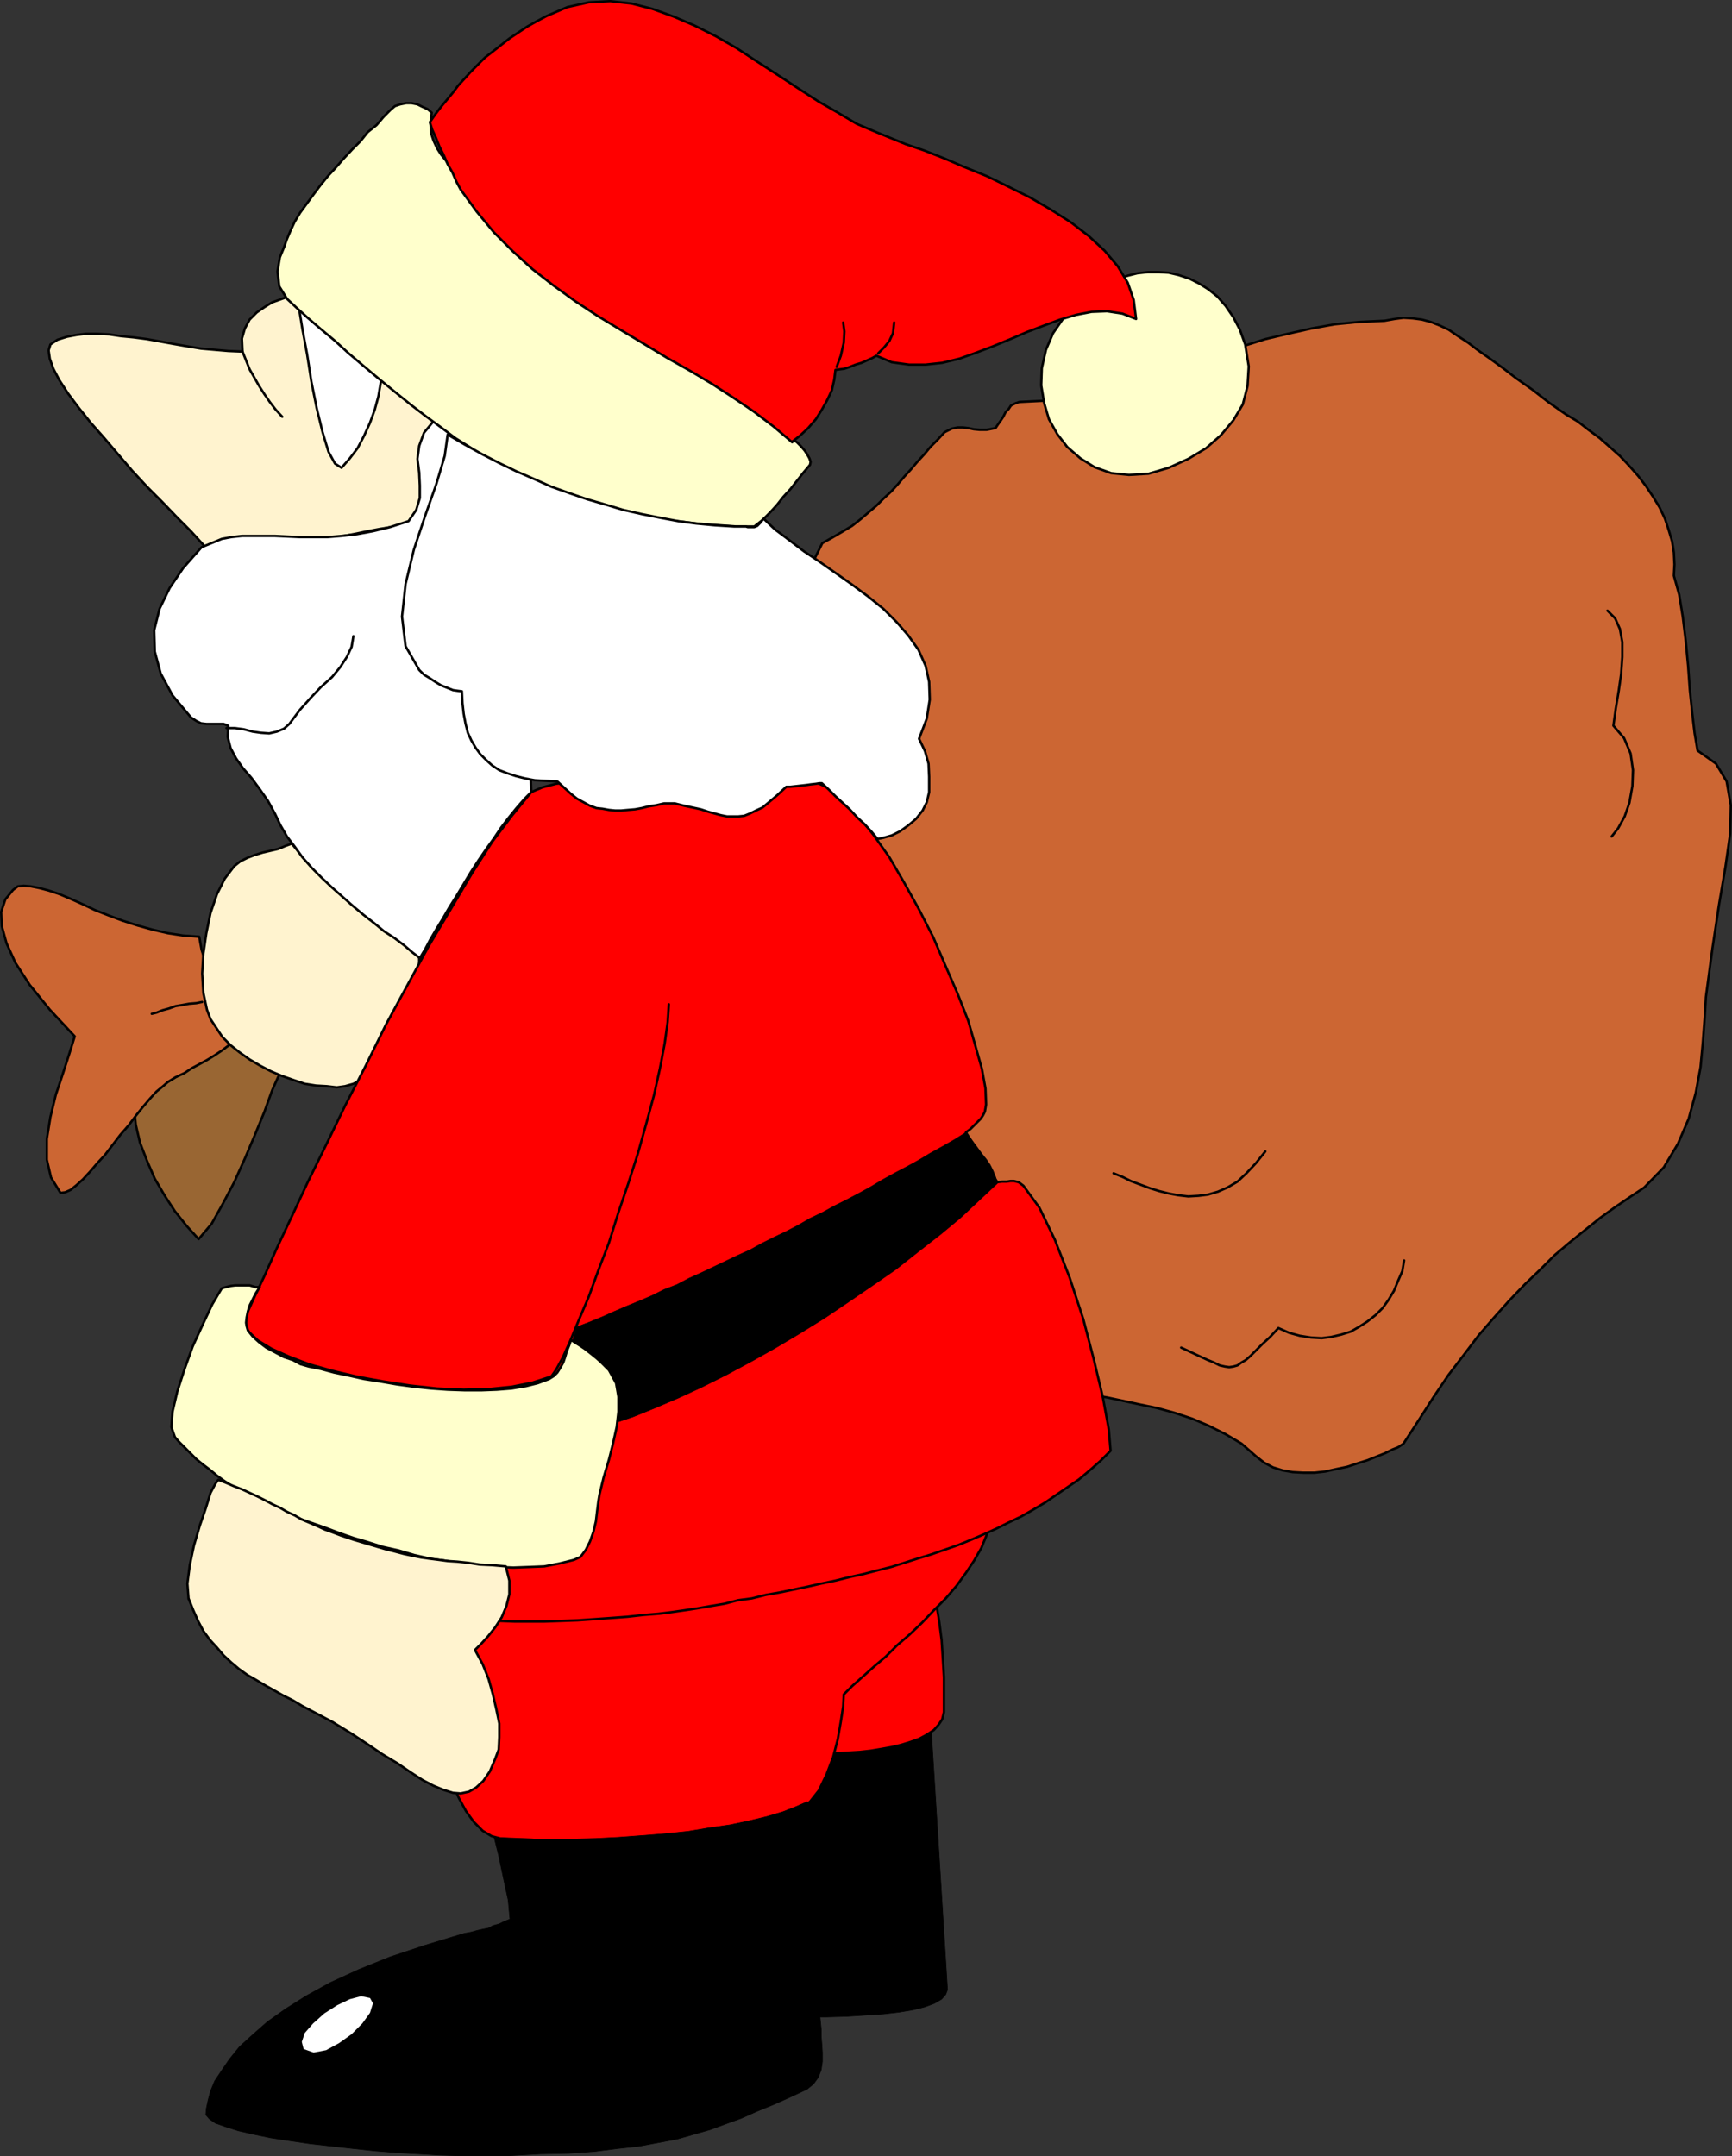 <?xml version="1.0" encoding="UTF-8" standalone="no"?>
<svg
   version="1.0"
   width="124.901mm"
   height="155.476mm"
   id="svg48"
   sodipodi:docname="Santa &amp; Sack 05.wmf"
   xmlns:inkscape="http://www.inkscape.org/namespaces/inkscape"
   xmlns:sodipodi="http://sodipodi.sourceforge.net/DTD/sodipodi-0.dtd"
   xmlns="http://www.w3.org/2000/svg"
   xmlns:svg="http://www.w3.org/2000/svg">
  <rect width="100%" height="100%" fill="#333333" stroke="none"/>
  <sodipodi:namedview
     id="namedview48"
     pagecolor="#ffffff"
     bordercolor="#000000"
     borderopacity="0.25"
     inkscape:showpageshadow="2"
     inkscape:pageopacity="0.0"
     inkscape:pagecheckerboard="0"
     inkscape:deskcolor="#d1d1d1"
     inkscape:document-units="mm" />
  <defs
     id="defs1">
    <pattern
       id="WMFhbasepattern"
       patternUnits="userSpaceOnUse"
       width="6"
       height="6"
       x="0"
       y="0" />
  </defs>
  <path
     style="fill:#cc6633;fill-opacity:1;fill-rule:evenodd;stroke:none"
     d="m 224.155,148.018 2.909,-1.616 2.747,-1.616 2.424,-1.454 2.263,-1.778 2.263,-1.939 2.101,-1.778 1.939,-1.939 2.101,-1.939 1.778,-1.939 1.778,-2.101 1.778,-1.939 1.778,-2.101 1.939,-2.101 1.616,-1.939 1.939,-1.939 1.939,-2.101 1.939,-0.97 1.616,-0.323 h 1.454 l 1.454,0.162 1.454,0.323 1.616,0.162 h 1.939 l 2.424,-0.485 0.646,-0.97 0.808,-1.131 0.646,-0.97 0.646,-1.293 0.808,-0.808 0.646,-0.97 1.293,-0.646 0.97,-0.323 6.464,-0.323 6.141,-0.646 6.303,-1.131 5.98,-1.454 5.818,-1.616 6.141,-1.939 5.98,-1.939 5.98,-2.101 5.98,-1.939 6.141,-2.101 6.141,-1.939 6.141,-1.454 6.464,-1.454 6.303,-1.131 6.626,-0.646 6.949,-0.323 2.747,-0.485 2.424,-0.323 2.586,0.162 2.424,0.323 2.424,0.646 2.424,0.97 2.424,1.131 2.586,1.778 2.747,1.778 2.747,2.101 3.232,2.262 3.555,2.585 3.555,2.747 4.364,3.07 4.364,3.393 4.848,3.393 3.232,1.939 2.909,2.262 3.071,2.262 2.747,2.424 2.747,2.424 2.586,2.747 2.424,2.747 2.101,2.747 1.939,2.909 1.778,2.909 1.454,3.07 0.97,2.909 0.97,3.232 0.485,3.07 0.162,3.232 -0.162,3.07 1.454,5.171 0.97,5.979 0.808,6.625 0.646,6.787 0.485,6.787 0.646,6.14 0.646,5.494 0.808,4.686 5.01,3.555 2.909,4.848 1.131,6.464 -0.162,7.756 -1.293,9.049 -1.778,10.503 -1.778,11.796 -1.778,13.25 -0.323,5.656 -0.485,6.464 -0.646,6.948 -1.293,6.948 -1.939,7.11 -2.909,6.787 -3.879,6.464 -5.333,5.494 -3.879,2.585 -4.04,2.747 -4.04,2.909 -4.04,3.232 -4.202,3.393 -4.202,3.555 -3.879,3.878 -4.202,4.04 -4.202,4.363 -4.202,4.686 -4.202,4.848 -4.04,5.333 -4.202,5.494 -4.04,5.979 -4.04,6.302 -4.202,6.464 -1.454,0.97 -1.616,0.646 -1.939,0.97 -2.424,0.97 -2.424,0.97 -2.586,0.808 -2.909,0.97 -3.071,0.646 -2.909,0.646 -2.909,0.323 h -3.071 l -2.909,-0.162 -2.747,-0.485 -2.586,-0.808 -2.424,-1.293 -2.263,-1.778 -3.879,-3.393 -4.364,-2.585 -4.525,-2.262 -4.525,-1.939 -4.848,-1.616 -4.687,-1.293 -4.687,-0.97 -4.525,-0.97 -4.525,-0.97 -4.202,-0.646 -3.717,-0.808 -3.555,-0.97 -3.071,-1.293 -2.586,-1.293 -1.939,-1.778 -1.131,-1.939 -4.687,-10.988 -4.848,-10.342 -5.333,-10.342 -5.333,-10.342 -5.495,-10.18 -5.333,-10.18 -5.495,-10.18 -5.01,-10.18 -4.848,-10.18 -4.525,-10.503 -4.04,-10.665 -3.555,-10.827 -2.747,-10.988 -2.263,-11.473 -1.293,-11.796 -0.485,-12.119 -5.333,-5.333 0.323,-7.433 0.646,-6.625 1.131,-5.979 1.616,-5.656 1.939,-5.333 2.101,-5.333 2.586,-5.332 2.909,-5.817 z"
     id="path1" />
  <path
     style="fill:none;stroke:#000000;stroke-width:0.646px;stroke-linecap:round;stroke-linejoin:round;stroke-miterlimit:4;stroke-dasharray:none;stroke-opacity:1"
     d="m 224.155,148.018 2.909,-1.616 2.747,-1.616 2.424,-1.454 2.263,-1.778 2.263,-1.939 2.101,-1.778 1.939,-1.939 2.101,-1.939 1.778,-1.939 1.778,-2.101 1.778,-1.939 1.778,-2.101 1.939,-2.101 1.616,-1.939 1.939,-1.939 1.939,-2.101 1.939,-0.97 1.616,-0.323 h 1.454 l 1.454,0.162 1.454,0.323 1.616,0.162 h 1.939 l 2.424,-0.485 0.646,-0.97 0.808,-1.131 0.646,-0.97 0.646,-1.293 0.808,-0.808 0.646,-0.97 1.293,-0.646 0.97,-0.323 6.464,-0.323 6.141,-0.646 6.303,-1.131 5.98,-1.454 5.818,-1.616 6.141,-1.939 5.98,-1.939 5.98,-2.101 5.98,-1.939 6.141,-2.101 6.141,-1.939 6.141,-1.454 6.464,-1.454 6.303,-1.131 6.626,-0.646 6.949,-0.323 2.747,-0.485 2.424,-0.323 2.586,0.162 2.424,0.323 2.424,0.646 2.424,0.97 2.424,1.131 2.586,1.778 2.747,1.778 2.747,2.101 3.232,2.262 3.555,2.585 3.555,2.747 4.364,3.07 4.364,3.393 4.848,3.393 3.232,1.939 2.909,2.262 3.071,2.262 2.747,2.424 2.747,2.424 2.586,2.747 2.424,2.747 2.101,2.747 1.939,2.909 1.778,2.909 1.454,3.07 0.97,2.909 0.97,3.232 0.485,3.07 0.162,3.232 -0.162,3.07 1.454,5.171 0.97,5.979 0.808,6.625 0.646,6.787 0.485,6.787 0.646,6.14 0.646,5.494 0.808,4.686 5.01,3.555 2.909,4.848 1.131,6.464 -0.162,7.756 -1.293,9.049 -1.778,10.503 -1.778,11.796 -1.778,13.25 -0.323,5.656 -0.485,6.464 -0.646,6.948 -1.293,6.948 -1.939,7.11 -2.909,6.787 -3.879,6.464 -5.333,5.494 -3.879,2.585 -4.04,2.747 -4.04,2.909 -4.04,3.232 -4.202,3.393 -4.202,3.555 -3.879,3.878 -4.202,4.04 -4.202,4.363 -4.202,4.686 -4.202,4.848 -4.04,5.333 -4.202,5.494 -4.04,5.979 -4.04,6.302 -4.202,6.464 -1.454,0.97 -1.616,0.646 -1.939,0.97 -2.424,0.97 -2.424,0.97 -2.586,0.808 -2.909,0.97 -3.071,0.646 -2.909,0.646 -2.909,0.323 h -3.071 l -2.909,-0.162 -2.747,-0.485 -2.586,-0.808 -2.424,-1.293 -2.263,-1.778 -3.879,-3.393 -4.364,-2.585 -4.525,-2.262 -4.525,-1.939 -4.848,-1.616 -4.687,-1.293 -4.687,-0.97 -4.525,-0.97 -4.525,-0.97 -4.202,-0.646 -3.717,-0.808 -3.555,-0.97 -3.071,-1.293 -2.586,-1.293 -1.939,-1.778 -1.131,-1.939 -4.687,-10.988 -4.848,-10.342 -5.333,-10.342 -5.333,-10.342 -5.495,-10.18 -5.333,-10.18 -5.495,-10.18 -5.01,-10.18 -4.848,-10.18 -4.525,-10.503 -4.04,-10.665 -3.555,-10.827 -2.747,-10.988 -2.263,-11.473 -1.293,-11.796 -0.485,-12.119 -5.333,-5.333 0.323,-7.433 0.646,-6.625 1.131,-5.979 1.616,-5.656 1.939,-5.333 2.101,-5.333 2.586,-5.332 2.909,-5.817 v 0"
     id="path2" />
  <path
     style="fill:#996633;fill-opacity:1;fill-rule:evenodd;stroke:none"
     d="m 36.524,301.691 0.485,4.848 1.131,4.848 1.939,5.009 2.101,4.848 2.747,4.686 2.747,4.201 3.232,4.04 3.232,3.555 3.555,-4.201 3.071,-5.494 3.071,-5.817 2.909,-6.464 2.747,-6.464 2.586,-6.302 2.101,-5.817 2.101,-4.686 -1.939,-0.97 -1.939,-1.131 -1.778,-1.131 -1.778,-1.131 -1.778,-1.131 -1.616,-1.131 -1.616,-0.97 -1.616,-1.131 -1.778,1.293 -1.939,1.454 -1.616,1.131 -1.778,1.293 -1.778,1.131 -1.778,1.131 -1.616,0.808 -1.616,1.293 -1.616,0.97 -1.616,0.97 -1.616,1.131 -1.455,0.808 -1.455,1.293 -1.455,0.808 -1.131,1.293 -1.293,1.131 v 0 z"
     id="path3" />
  <path
     style="fill:none;stroke:#000000;stroke-width:0.646px;stroke-linecap:round;stroke-linejoin:round;stroke-miterlimit:4;stroke-dasharray:none;stroke-opacity:1"
     d="m 36.524,301.691 0.485,4.848 1.131,4.848 1.939,5.009 2.101,4.848 2.747,4.686 2.747,4.201 3.232,4.04 3.232,3.555 3.555,-4.201 3.071,-5.494 3.071,-5.817 2.909,-6.464 2.747,-6.464 2.586,-6.302 2.101,-5.817 2.101,-4.686 -1.939,-0.97 -1.939,-1.131 -1.778,-1.131 -1.778,-1.131 -1.778,-1.131 -1.616,-1.131 -1.616,-0.97 -1.616,-1.131 -1.778,1.293 -1.939,1.454 -1.616,1.131 -1.778,1.293 -1.778,1.131 -1.778,1.131 -1.616,0.808 -1.616,1.293 -1.616,0.97 -1.616,0.97 -1.616,1.131 -1.455,0.808 -1.455,1.293 -1.455,0.808 -1.131,1.293 -1.293,1.131 v 0"
     id="path4" />
  <path
     style="fill:#cc6633;fill-opacity:1;fill-rule:evenodd;stroke:none"
     d="m 54.301,255.314 -4.364,-0.323 -4.202,-0.646 -4.202,-0.97 -4.04,-1.131 -4.04,-1.293 -3.879,-1.454 -3.717,-1.454 -3.394,-1.616 -3.232,-1.454 -3.071,-1.293 -2.909,-0.97 -2.424,-0.646 -2.424,-0.485 -1.939,-0.162 -1.616,0.162 -1.293,0.97 -2.101,2.585 -1.131,3.393 0.162,3.878 1.293,4.686 2.424,5.333 3.879,5.979 5.495,6.787 6.788,7.272 -1.455,4.686 -1.778,5.494 -1.939,5.817 -1.455,5.979 -0.97,5.979 v 5.656 l 1.131,4.848 2.586,4.201 1.293,-0.162 1.455,-0.646 1.616,-1.293 1.778,-1.616 1.939,-2.101 1.939,-2.262 2.101,-2.262 2.101,-2.747 2.101,-2.747 2.263,-2.585 1.939,-2.585 1.939,-2.424 1.939,-2.262 1.778,-1.939 1.778,-1.454 1.293,-1.131 2.101,-1.293 2.424,-1.131 1.939,-1.293 2.101,-1.131 2.101,-1.131 2.101,-1.293 1.939,-1.293 1.939,-1.454 -0.323,-4.04 -0.808,-3.878 -1.293,-3.555 -1.293,-3.717 -1.293,-3.717 -1.293,-3.555 -1.131,-3.555 z"
     id="path5" />
  <path
     style="fill:none;stroke:#000000;stroke-width:0.646px;stroke-linecap:round;stroke-linejoin:round;stroke-miterlimit:4;stroke-dasharray:none;stroke-opacity:1"
     d="m 54.301,255.314 -4.364,-0.323 -4.202,-0.646 -4.202,-0.97 -4.04,-1.131 -4.04,-1.293 -3.879,-1.454 -3.717,-1.454 -3.394,-1.616 -3.232,-1.454 -3.071,-1.293 -2.909,-0.97 -2.424,-0.646 -2.424,-0.485 -1.939,-0.162 -1.616,0.162 -1.293,0.97 -2.101,2.585 -1.131,3.393 0.162,3.878 1.293,4.686 2.424,5.333 3.879,5.979 5.495,6.787 6.788,7.272 -1.455,4.686 -1.778,5.494 -1.939,5.817 -1.455,5.979 -0.97,5.979 v 5.656 l 1.131,4.848 2.586,4.201 1.293,-0.162 1.455,-0.646 1.616,-1.293 1.778,-1.616 1.939,-2.101 1.939,-2.262 2.101,-2.262 2.101,-2.747 2.101,-2.747 2.263,-2.585 1.939,-2.585 1.939,-2.424 1.939,-2.262 1.778,-1.939 1.778,-1.454 1.293,-1.131 2.101,-1.293 2.424,-1.131 1.939,-1.293 2.101,-1.131 2.101,-1.131 2.101,-1.293 1.939,-1.293 1.939,-1.454 -0.323,-4.04 -0.808,-3.878 -1.293,-3.555 -1.293,-3.717 -1.293,-3.717 -1.293,-3.555 -1.131,-3.555 -0.646,-3.555 v 0"
     id="path6" />
  <path
     style="fill:#fff3cf;fill-opacity:1;fill-rule:evenodd;stroke:none"
     d="m 79.513,229.944 -1.778,0.646 -1.939,0.808 -2.101,0.485 -2.101,0.485 -2.101,0.646 -2.101,0.808 -1.939,0.97 -1.616,1.293 -2.586,3.393 -2.101,4.201 -1.778,5.171 -1.131,5.494 -0.808,5.494 -0.323,5.494 0.323,5.332 0.97,4.525 0.97,2.585 1.616,2.424 1.616,2.424 2.263,2.262 2.424,1.939 2.747,1.939 2.747,1.616 3.071,1.616 3.071,1.293 3.232,1.131 2.909,0.97 3.071,0.485 2.909,0.162 2.747,0.323 2.263,-0.323 2.263,-0.646 1.616,-0.808 1.455,-0.97 1.454,-1.616 1.293,-1.454 1.454,-1.939 1.131,-2.101 1.293,-1.778 0.97,-2.101 1.293,-2.747 1.293,-2.747 1.293,-2.585 0.97,-2.909 0.97,-3.07 0.97,-3.232 0.485,-3.07 v -3.555 l -2.424,-0.97 -2.263,-1.293 -2.424,-1.454 -2.424,-1.454 -2.424,-1.778 -2.101,-1.616 -2.424,-1.939 -2.263,-2.101 -2.263,-1.939 -2.263,-2.101 -1.939,-2.101 -2.101,-2.101 -2.101,-2.101 -1.939,-1.939 -1.778,-1.939 z"
     id="path7" />
  <path
     style="fill:none;stroke:#000000;stroke-width:0.646px;stroke-linecap:round;stroke-linejoin:round;stroke-miterlimit:4;stroke-dasharray:none;stroke-opacity:1"
     d="m 79.513,229.944 -1.778,0.646 -1.939,0.808 -2.101,0.485 -2.101,0.485 -2.101,0.646 -2.101,0.808 -1.939,0.97 -1.616,1.293 -2.586,3.393 -2.101,4.201 -1.778,5.171 -1.131,5.494 -0.808,5.494 -0.323,5.494 0.323,5.332 0.97,4.525 0.97,2.585 1.616,2.424 1.616,2.424 2.263,2.262 2.424,1.939 2.747,1.939 2.747,1.616 3.071,1.616 3.071,1.293 3.232,1.131 2.909,0.97 3.071,0.485 2.909,0.162 2.747,0.323 2.263,-0.323 2.263,-0.646 1.616,-0.808 1.455,-0.97 1.454,-1.616 1.293,-1.454 1.454,-1.939 1.131,-2.101 1.293,-1.778 0.97,-2.101 1.293,-2.747 1.293,-2.747 1.293,-2.585 0.97,-2.909 0.97,-3.07 0.97,-3.232 0.485,-3.07 v -3.555 l -2.424,-0.97 -2.263,-1.293 -2.424,-1.454 -2.424,-1.454 -2.424,-1.778 -2.101,-1.616 -2.424,-1.939 -2.263,-2.101 -2.263,-1.939 -2.263,-2.101 -1.939,-2.101 -2.101,-2.101 -2.101,-2.101 -1.939,-1.939 -1.778,-1.939 -1.616,-1.939 v 0"
     id="path8" />
  <path
     style="fill:#000000;fill-opacity:1;fill-rule:evenodd;stroke:none"
     d="m 253.891,472.492 4.364,69.807 -0.485,1.293 -1.131,1.293 -1.939,1.131 -2.586,0.97 -3.232,0.808 -3.879,0.646 -4.202,0.485 -4.848,0.323 -5.172,0.323 -5.495,0.162 h -5.656 l -5.98,-0.162 -6.141,-0.162 -6.303,-0.323 -6.141,-0.323 -6.303,-0.485 1.131,-9.534 2.747,-9.372 3.879,-9.372 4.364,-9.211 4.525,-9.372 3.717,-9.049 2.747,-8.888 1.131,-8.726 h 2.424 l 2.586,-0.162 2.424,-0.323 2.586,-0.323 2.424,-0.323 2.586,-0.323 2.586,-0.485 2.586,-0.323 2.424,-0.323 2.586,-0.323 2.586,-0.162 2.586,-0.162 h 2.586 l 2.747,0.162 2.586,0.323 z"
     id="path9" />
  <path
     style="fill:none;stroke:#000000;stroke-width:0.162px;stroke-linecap:round;stroke-linejoin:round;stroke-miterlimit:4;stroke-dasharray:none;stroke-opacity:1"
     d="m 253.891,472.492 4.364,69.807 -0.485,1.293 -1.131,1.293 -1.939,1.131 -2.586,0.97 -3.232,0.808 -3.879,0.646 -4.202,0.485 -4.848,0.323 -5.172,0.323 -5.495,0.162 h -5.656 l -5.98,-0.162 -6.141,-0.162 -6.303,-0.323 -6.141,-0.323 -6.303,-0.485 1.131,-9.534 2.747,-9.372 3.879,-9.372 4.364,-9.211 4.525,-9.372 3.717,-9.049 2.747,-8.888 1.131,-8.726 h 2.424 l 2.586,-0.162 2.424,-0.323 2.586,-0.323 2.424,-0.323 2.586,-0.323 2.586,-0.485 2.586,-0.323 2.424,-0.323 2.586,-0.323 2.586,-0.162 2.586,-0.162 h 2.586 l 2.747,0.162 2.586,0.323 2.586,0.485 v 0"
     id="path10" />
  <path
     style="fill:#ff0000;fill-opacity:1;fill-rule:evenodd;stroke:none"
     d="m 221.892,477.987 h 2.101 2.263 l 2.586,-0.162 2.747,-0.162 2.747,-0.162 2.909,-0.323 2.909,-0.485 2.747,-0.485 2.747,-0.646 2.586,-0.808 2.263,-0.808 2.101,-1.131 1.939,-1.293 1.293,-1.454 0.97,-1.454 0.485,-1.939 v -4.686 -4.848 l -0.323,-5.171 -0.323,-5.009 -0.646,-5.009 -0.808,-4.848 -1.293,-4.525 -1.616,-4.04 -2.263,2.101 -2.586,2.262 -2.909,2.262 -2.747,2.585 -3.071,2.585 -3.071,2.909 -2.909,2.909 -2.747,2.909 -2.586,3.07 -2.263,3.393 -1.939,3.393 -1.454,3.555 -0.97,3.717 -0.323,3.717 0.323,3.878 1.131,4.201 z"
     id="path11" />
  <path
     style="fill:none;stroke:#000000;stroke-width:0.646px;stroke-linecap:round;stroke-linejoin:round;stroke-miterlimit:4;stroke-dasharray:none;stroke-opacity:1"
     d="m 221.892,477.987 h 2.101 2.263 l 2.586,-0.162 2.747,-0.162 2.747,-0.162 2.909,-0.323 2.909,-0.485 2.747,-0.485 2.747,-0.646 2.586,-0.808 2.263,-0.808 2.101,-1.131 1.939,-1.293 1.293,-1.454 0.97,-1.454 0.485,-1.939 v -4.686 -4.848 l -0.323,-5.171 -0.323,-5.009 -0.646,-5.009 -0.808,-4.848 -1.293,-4.525 -1.616,-4.04 -2.263,2.101 -2.586,2.262 -2.909,2.262 -2.747,2.585 -3.071,2.585 -3.071,2.909 -2.909,2.909 -2.747,2.909 -2.586,3.07 -2.263,3.393 -1.939,3.393 -1.454,3.555 -0.97,3.717 -0.323,3.717 0.323,3.878 1.131,4.201 v 0"
     id="path12" />
  <path
     style="fill:#ff0000;fill-opacity:1;fill-rule:evenodd;stroke:none"
     d="m 136.4,501.094 4.04,0.162 4.364,0.162 4.687,0.323 h 5.01 5.172 5.495 l 5.495,-0.323 5.656,-0.162 5.656,-0.485 5.656,-0.485 5.495,-0.97 5.495,-0.808 5.172,-0.97 5.01,-1.293 4.687,-1.454 4.525,-1.778 2.747,-1.939 2.424,-3.07 2.101,-4.363 1.778,-4.686 1.293,-5.009 0.808,-4.686 0.646,-4.201 0.162,-3.232 2.263,-2.262 2.909,-2.585 3.071,-2.747 3.232,-2.747 3.071,-3.07 3.394,-2.909 3.394,-3.232 3.232,-3.393 3.232,-3.232 2.909,-3.393 2.586,-3.555 2.263,-3.393 1.939,-3.393 1.454,-3.555 0.97,-3.393 0.323,-3.393 -5.01,0.808 -5.01,0.646 -5.172,0.97 -5.01,0.808 -5.01,0.646 -5.01,0.808 -5.01,0.808 -5.01,0.808 -5.01,0.808 -5.01,0.646 -5.01,0.808 -5.172,0.808 -5.01,0.808 -4.848,0.808 -5.172,0.808 -5.01,0.808 -5.01,0.808 -5.172,0.646 -4.848,0.97 -5.172,0.646 -4.848,0.808 -5.172,0.808 -5.01,0.646 -5.01,0.808 -5.01,0.808 -5.01,0.808 -4.848,0.808 -5.172,0.808 -5.01,0.808 -5.01,0.808 -5.01,0.646 -5.01,0.97 1.131,4.201 1.131,4.848 1.131,4.848 1.454,5.333 1.131,5.171 1.454,5.333 1.454,5.171 1.616,5.171 1.616,4.686 1.778,4.525 1.778,4.04 1.939,3.555 2.101,2.909 2.424,2.424 2.424,1.454 2.424,0.646 z"
     id="path13" />
  <path
     style="fill:none;stroke:#000000;stroke-width:0.646px;stroke-linecap:round;stroke-linejoin:round;stroke-miterlimit:4;stroke-dasharray:none;stroke-opacity:1"
     d="m 136.4,501.094 4.04,0.162 4.364,0.162 4.687,0.323 h 5.01 5.172 5.495 l 5.495,-0.323 5.656,-0.162 5.656,-0.485 5.656,-0.485 5.495,-0.97 5.495,-0.808 5.172,-0.97 5.01,-1.293 4.687,-1.454 4.525,-1.778 2.747,-1.939 2.424,-3.07 2.101,-4.363 1.778,-4.686 1.293,-5.009 0.808,-4.686 0.646,-4.201 0.162,-3.232 2.263,-2.262 2.909,-2.585 3.071,-2.747 3.232,-2.747 3.071,-3.07 3.394,-2.909 3.394,-3.232 3.232,-3.393 3.232,-3.232 2.909,-3.393 2.586,-3.555 2.263,-3.393 1.939,-3.393 1.454,-3.555 0.97,-3.393 0.323,-3.393 -5.01,0.808 -5.01,0.646 -5.172,0.97 -5.01,0.808 -5.01,0.646 -5.01,0.808 -5.01,0.808 -5.01,0.808 -5.01,0.808 -5.01,0.646 -5.01,0.808 -5.172,0.808 -5.01,0.808 -4.848,0.808 -5.172,0.808 -5.01,0.808 -5.01,0.808 -5.172,0.646 -4.848,0.97 -5.172,0.646 -4.848,0.808 -5.172,0.808 -5.01,0.646 -5.01,0.808 -5.01,0.808 -5.01,0.808 -4.848,0.808 -5.172,0.808 -5.01,0.808 -5.01,0.808 -5.01,0.646 -5.01,0.97 1.131,4.201 1.131,4.848 1.131,4.848 1.454,5.333 1.131,5.171 1.454,5.333 1.454,5.171 1.616,5.171 1.616,4.686 1.778,4.525 1.778,4.04 1.939,3.555 2.101,2.909 2.424,2.424 2.424,1.454 2.424,0.646 v 0"
     id="path14" />
  <path
     style="fill:#ffffcc;fill-opacity:1;fill-rule:evenodd;stroke:none"
     d="m 299.789,78.049 -5.333,4.04 -4.202,4.04 -3.232,4.686 -1.939,4.525 -1.131,5.009 -0.162,4.686 0.808,4.848 1.293,4.363 2.263,4.04 2.747,3.555 3.555,3.07 3.879,2.424 4.525,1.616 4.848,0.485 5.333,-0.323 5.495,-1.616 5.333,-2.424 4.848,-2.909 4.04,-3.555 3.394,-4.04 2.586,-4.363 1.293,-5.009 0.323,-5.333 -0.97,-5.979 -1.454,-4.04 -1.778,-3.393 -2.101,-3.07 -2.263,-2.585 -2.424,-1.939 -2.586,-1.616 -2.586,-1.293 -2.909,-0.97 -2.747,-0.646 -2.747,-0.162 h -2.909 l -2.909,0.323 -2.586,0.646 -2.586,0.808 -2.586,0.97 -2.424,1.293 v 0 z"
     id="path15" />
  <path
     style="fill:none;stroke:#000000;stroke-width:0.646px;stroke-linecap:round;stroke-linejoin:round;stroke-miterlimit:4;stroke-dasharray:none;stroke-opacity:1"
     d="m 299.789,78.049 -5.333,4.04 -4.202,4.04 -3.232,4.686 -1.939,4.525 -1.131,5.009 -0.162,4.686 0.808,4.848 1.293,4.363 2.263,4.04 2.747,3.555 3.555,3.07 3.879,2.424 4.525,1.616 4.848,0.485 5.333,-0.323 5.495,-1.616 5.333,-2.424 4.848,-2.909 4.04,-3.555 3.394,-4.04 2.586,-4.363 1.293,-5.009 0.323,-5.333 -0.97,-5.979 -1.454,-4.04 -1.778,-3.393 -2.101,-3.07 -2.263,-2.585 -2.424,-1.939 -2.586,-1.616 -2.586,-1.293 -2.909,-0.97 -2.747,-0.646 -2.747,-0.162 h -2.909 l -2.909,0.323 -2.586,0.646 -2.586,0.808 -2.586,0.97 -2.424,1.293 v 0"
     id="path16" />
  <path
     style="fill:#ff0000;fill-opacity:1;fill-rule:evenodd;stroke:none"
     d="m 144.804,215.886 -5.172,6.302 -5.495,7.272 -5.495,8.564 -5.656,9.534 -5.98,10.019 -5.818,10.665 -5.98,10.988 -5.495,11.15 -5.656,10.988 -5.172,10.665 -5.01,10.18 -4.364,9.372 -4.04,8.564 -3.394,7.595 -2.909,6.14 -2.101,4.686 -0.323,2.424 1.131,2.101 2.424,2.262 3.717,2.262 4.687,2.101 5.495,2.101 6.303,1.778 6.788,1.616 7.111,1.293 7.434,1.131 7.272,0.808 7.273,0.323 6.788,-0.162 6.303,-0.646 5.656,-1.131 5.01,-1.616 -3.717,9.049 -3.394,9.211 -3.232,9.211 -3.232,9.211 -2.909,8.726 -2.586,7.756 -2.424,6.787 -2.101,5.817 2.909,0.323 3.232,0.323 3.394,0.162 4.04,0.162 h 4.202 4.202 l 4.525,-0.162 4.364,-0.162 4.687,-0.323 4.525,-0.323 4.364,-0.323 4.364,-0.485 4.04,-0.323 3.879,-0.485 3.394,-0.485 3.232,-0.485 3.717,-0.646 3.879,-0.646 3.717,-0.97 3.717,-0.485 3.879,-0.97 3.717,-0.646 3.879,-0.808 3.879,-0.808 3.555,-0.808 3.879,-0.808 3.879,-0.97 3.717,-0.808 3.717,-0.97 3.879,-0.97 3.555,-1.131 3.555,-1.131 3.717,-1.131 3.717,-1.293 3.717,-1.293 3.555,-1.454 3.394,-1.454 3.555,-1.616 3.232,-1.616 3.394,-1.616 3.394,-1.939 3.232,-1.939 3.071,-2.101 3.071,-2.101 3.071,-2.101 3.071,-2.585 2.747,-2.424 2.747,-2.747 -0.485,-5.817 -1.616,-8.726 -2.424,-10.18 -2.909,-11.15 -3.717,-11.311 -4.04,-10.342 -4.202,-8.726 -4.364,-5.979 -0.646,-0.485 -0.646,-0.485 -0.646,-0.162 -0.646,-0.162 h -0.97 l -0.97,0.162 h -1.293 l -1.293,0.162 -8.565,-13.574 1.293,-0.97 0.97,-0.97 0.97,-0.97 0.808,-0.808 0.646,-0.97 0.485,-0.97 0.162,-0.97 0.162,-0.97 -0.162,-4.363 -0.97,-5.332 -1.778,-6.302 -1.939,-6.787 -2.909,-7.433 -3.232,-7.433 -3.394,-7.918 -3.879,-7.595 -4.04,-7.272 -4.04,-6.948 -4.364,-6.14 -4.202,-5.333 -4.04,-4.363 -4.04,-3.07 -3.879,-1.778 h -3.394 l -4.364,0.808 -4.848,0.646 -4.687,0.162 -5.172,0.162 -5.01,-0.162 -5.333,-0.323 -5.01,-0.323 -5.172,-0.485 -5.01,-0.323 -5.01,-0.162 -4.525,-0.162 h -4.687 l -4.202,0.323 -3.879,0.485 -3.717,0.97 -3.071,1.293 z"
     id="path17" />
  <path
     style="fill:none;stroke:#000000;stroke-width:0.646px;stroke-linecap:round;stroke-linejoin:round;stroke-miterlimit:4;stroke-dasharray:none;stroke-opacity:1"
     d="m 144.804,215.886 -5.172,6.302 -5.495,7.272 -5.495,8.564 -5.656,9.534 -5.98,10.019 -5.818,10.665 -5.98,10.988 -5.495,11.15 -5.656,10.988 -5.172,10.665 -5.01,10.18 -4.364,9.372 -4.04,8.564 -3.394,7.595 -2.909,6.14 -2.101,4.686 -0.323,2.424 1.131,2.101 2.424,2.262 3.717,2.262 4.687,2.101 5.495,2.101 6.303,1.778 6.788,1.616 7.111,1.293 7.434,1.131 7.272,0.808 7.273,0.323 6.788,-0.162 6.303,-0.646 5.656,-1.131 5.01,-1.616 -3.717,9.049 -3.394,9.211 -3.232,9.211 -3.232,9.211 -2.909,8.726 -2.586,7.756 -2.424,6.787 -2.101,5.817 2.909,0.323 3.232,0.323 3.394,0.162 4.04,0.162 h 4.202 4.202 l 4.525,-0.162 4.364,-0.162 4.687,-0.323 4.525,-0.323 4.364,-0.323 4.364,-0.485 4.04,-0.323 3.879,-0.485 3.394,-0.485 3.232,-0.485 3.717,-0.646 3.879,-0.646 3.717,-0.97 3.717,-0.485 3.879,-0.97 3.717,-0.646 3.879,-0.808 3.879,-0.808 3.555,-0.808 3.879,-0.808 3.879,-0.97 3.717,-0.808 3.717,-0.97 3.879,-0.97 3.555,-1.131 3.555,-1.131 3.717,-1.131 3.717,-1.293 3.717,-1.293 3.555,-1.454 3.394,-1.454 3.555,-1.616 3.232,-1.616 3.394,-1.616 3.394,-1.939 3.232,-1.939 3.071,-2.101 3.071,-2.101 3.071,-2.101 3.071,-2.585 2.747,-2.424 2.747,-2.747 -0.485,-5.817 -1.616,-8.726 -2.424,-10.18 -2.909,-11.15 -3.717,-11.311 -4.04,-10.342 -4.202,-8.726 -4.364,-5.979 -0.646,-0.485 -0.646,-0.485 -0.646,-0.162 -0.646,-0.162 h -0.97 l -0.97,0.162 h -1.293 l -1.293,0.162 -8.565,-13.574 1.293,-0.97 0.97,-0.97 0.97,-0.97 0.808,-0.808 0.646,-0.97 0.485,-0.97 0.162,-0.97 0.162,-0.97 -0.162,-4.363 -0.97,-5.332 -1.778,-6.302 -1.939,-6.787 -2.909,-7.433 -3.232,-7.433 -3.394,-7.918 -3.879,-7.595 -4.04,-7.272 -4.04,-6.948 -4.364,-6.14 -4.202,-5.333 -4.04,-4.363 -4.04,-3.07 -3.879,-1.778 h -3.394 l -4.364,0.808 -4.848,0.646 -4.687,0.162 -5.172,0.162 -5.01,-0.162 -5.333,-0.323 -5.01,-0.323 -5.172,-0.485 -5.01,-0.323 -5.01,-0.162 -4.525,-0.162 h -4.687 l -4.202,0.323 -3.879,0.485 -3.717,0.97 -3.071,1.293 v 0"
     id="path18" />
  <path
     style="fill:#000000;fill-opacity:1;fill-rule:evenodd;stroke:none"
     d="m 263.265,308.639 -3.071,1.939 -3.394,1.939 -3.232,1.778 -3.232,1.939 -3.232,1.778 -3.394,1.778 -3.232,1.778 -3.232,1.939 -3.232,1.778 -3.394,1.778 -3.232,1.616 -3.232,1.778 -3.394,1.616 -3.071,1.778 -3.394,1.778 -3.394,1.616 -3.232,1.616 -3.232,1.778 -3.232,1.454 -3.394,1.616 -3.394,1.616 -3.394,1.616 -3.232,1.454 -3.394,1.778 -3.394,1.293 -3.232,1.616 -3.394,1.454 -3.555,1.454 -3.394,1.454 -3.232,1.454 -3.555,1.454 -3.394,1.293 -0.646,1.939 -0.646,2.101 -0.808,2.101 -1.131,1.939 -0.808,1.939 -0.97,1.616 -1.131,1.454 -1.131,1.131 -0.808,2.101 -0.808,2.262 -0.808,2.101 -0.808,1.939 -0.808,2.262 -0.808,2.101 -0.808,1.939 -0.808,2.101 0.808,0.323 h 1.454 1.293 l 1.778,-0.323 1.939,-0.162 2.101,-0.485 2.101,-0.485 2.101,-0.485 2.263,-0.646 2.263,-0.646 2.101,-0.646 1.939,-0.646 1.939,-0.646 1.939,-0.646 1.454,-0.485 1.454,-0.485 5.98,-2.424 6.464,-2.747 6.303,-2.909 6.788,-3.393 6.626,-3.555 6.626,-3.717 6.788,-4.04 6.788,-4.201 6.464,-4.363 6.626,-4.525 6.303,-4.363 6.141,-4.848 5.818,-4.525 5.656,-4.686 5.172,-4.848 4.848,-4.525 -0.485,-1.778 -0.646,-1.616 -0.808,-1.616 -0.97,-1.454 -1.293,-1.616 -1.293,-1.778 -1.454,-1.939 -1.616,-2.101 z"
     id="path19" />
  <path
     style="fill:none;stroke:#000000;stroke-width:0.162px;stroke-linecap:round;stroke-linejoin:round;stroke-miterlimit:4;stroke-dasharray:none;stroke-opacity:1"
     d="m 263.265,308.639 -3.071,1.939 -3.394,1.939 -3.232,1.778 -3.232,1.939 -3.232,1.778 -3.394,1.778 -3.232,1.778 -3.232,1.939 -3.232,1.778 -3.394,1.778 -3.232,1.616 -3.232,1.778 -3.394,1.616 -3.071,1.778 -3.394,1.778 -3.394,1.616 -3.232,1.616 -3.232,1.778 -3.232,1.454 -3.394,1.616 -3.394,1.616 -3.394,1.616 -3.232,1.454 -3.394,1.778 -3.394,1.293 -3.232,1.616 -3.394,1.454 -3.555,1.454 -3.394,1.454 -3.232,1.454 -3.555,1.454 -3.394,1.293 -0.646,1.939 -0.646,2.101 -0.808,2.101 -1.131,1.939 -0.808,1.939 -0.97,1.616 -1.131,1.454 -1.131,1.131 -0.808,2.101 -0.808,2.262 -0.808,2.101 -0.808,1.939 -0.808,2.262 -0.808,2.101 -0.808,1.939 -0.808,2.101 0.808,0.323 h 1.454 1.293 l 1.778,-0.323 1.939,-0.162 2.101,-0.485 2.101,-0.485 2.101,-0.485 2.263,-0.646 2.263,-0.646 2.101,-0.646 1.939,-0.646 1.939,-0.646 1.939,-0.646 1.454,-0.485 1.454,-0.485 5.98,-2.424 6.464,-2.747 6.303,-2.909 6.788,-3.393 6.626,-3.555 6.626,-3.717 6.788,-4.04 6.788,-4.201 6.464,-4.363 6.626,-4.525 6.303,-4.363 6.141,-4.848 5.818,-4.525 5.656,-4.686 5.172,-4.848 4.848,-4.525 -0.485,-1.778 -0.646,-1.616 -0.808,-1.616 -0.97,-1.454 -1.293,-1.616 -1.293,-1.778 -1.454,-1.939 -1.616,-2.101 v 0"
     id="path20" />
  <path
     style="fill:none;stroke:#000000;stroke-width:0.646px;stroke-linecap:round;stroke-linejoin:round;stroke-miterlimit:4;stroke-dasharray:none;stroke-opacity:1"
     d="m 182.297,273.735 -0.323,4.848 -0.808,5.817 -1.293,6.787 -1.616,7.272 -2.101,7.756 -2.263,8.08 -2.586,8.08 -2.747,8.08 -2.586,8.241 -2.909,7.595 -2.586,7.11 -2.747,6.464 -2.263,5.494 -2.101,4.686 -1.778,3.232 -1.454,2.101"
     id="path21" />
  <path
     style="fill:#ffffcc;fill-opacity:1;fill-rule:evenodd;stroke:none"
     d="m 70.786,350.814 h -1.131 l -1.616,-0.485 h -1.131 -1.455 -1.293 l -1.293,0.162 -1.293,0.323 -1.131,0.323 -2.586,4.363 -2.586,5.494 -2.747,5.979 -2.263,6.302 -1.939,5.979 -1.293,5.494 -0.323,4.201 0.97,2.747 1.131,1.293 1.455,1.454 1.616,1.616 1.616,1.616 1.778,1.454 1.939,1.454 1.939,1.616 1.778,1.293 1.939,1.293 2.101,1.293 1.939,1.293 1.939,1.131 1.778,0.97 1.616,0.97 1.616,0.646 1.616,0.646 13.737,4.848 3.394,1.293 3.717,1.293 3.879,1.131 4.04,1.293 4.364,0.97 4.364,1.293 4.364,0.97 4.687,0.646 4.364,0.646 4.687,0.808 4.364,0.162 4.525,0.162 4.364,-0.162 4.04,-0.162 4.202,-0.808 3.879,-0.97 1.778,-0.808 1.454,-1.939 1.131,-2.262 0.97,-2.747 0.646,-2.747 0.323,-2.747 0.323,-2.585 0.323,-1.939 1.131,-4.686 1.454,-4.848 1.131,-4.525 0.97,-4.363 0.485,-4.201 v -4.04 l -0.646,-3.717 -1.939,-3.555 -0.97,-0.97 -1.293,-1.293 -1.293,-1.131 -1.616,-1.293 -1.454,-1.131 -1.454,-0.97 -1.293,-0.808 -0.97,-0.646 -0.485,1.454 -0.646,1.616 -0.485,1.616 -0.485,1.454 -0.808,1.454 -0.808,1.293 -0.97,0.97 -1.293,0.808 -3.071,1.131 -3.232,0.808 -3.879,0.646 -4.04,0.323 -4.202,0.162 h -4.525 l -4.687,-0.162 -4.525,-0.323 -4.687,-0.485 -4.687,-0.646 -4.687,-0.808 -4.202,-0.646 -4.364,-0.97 -3.879,-0.808 -3.555,-0.97 -3.232,-0.646 -2.263,-0.646 -2.101,-1.131 -2.424,-0.808 -2.424,-1.293 -2.424,-1.293 -1.939,-1.454 -1.778,-1.616 -1.293,-1.616 -0.323,-1.131 -0.162,-0.97 0.162,-1.454 0.323,-1.616 0.485,-1.616 0.808,-1.616 0.808,-1.616 1.131,-1.778 z"
     id="path22" />
  <path
     style="fill:none;stroke:#000000;stroke-width:0.646px;stroke-linecap:round;stroke-linejoin:round;stroke-miterlimit:4;stroke-dasharray:none;stroke-opacity:1"
     d="m 70.786,350.814 h -1.131 l -1.616,-0.485 h -1.131 -1.455 -1.293 l -1.293,0.162 -1.293,0.323 -1.131,0.323 -2.586,4.363 -2.586,5.494 -2.747,5.979 -2.263,6.302 -1.939,5.979 -1.293,5.494 -0.323,4.201 0.97,2.747 1.131,1.293 1.455,1.454 1.616,1.616 1.616,1.616 1.778,1.454 1.939,1.454 1.939,1.616 1.778,1.293 1.939,1.293 2.101,1.293 1.939,1.293 1.939,1.131 1.778,0.97 1.616,0.97 1.616,0.646 1.616,0.646 13.737,4.848 3.394,1.293 3.717,1.293 3.879,1.131 4.04,1.293 4.364,0.97 4.364,1.293 4.364,0.97 4.687,0.646 4.364,0.646 4.687,0.808 4.364,0.162 4.525,0.162 4.364,-0.162 4.04,-0.162 4.202,-0.808 3.879,-0.97 1.778,-0.808 1.454,-1.939 1.131,-2.262 0.97,-2.747 0.646,-2.747 0.323,-2.747 0.323,-2.585 0.323,-1.939 1.131,-4.686 1.454,-4.848 1.131,-4.525 0.97,-4.363 0.485,-4.201 v -4.04 l -0.646,-3.717 -1.939,-3.555 -0.97,-0.97 -1.293,-1.293 -1.293,-1.131 -1.616,-1.293 -1.454,-1.131 -1.454,-0.97 -1.293,-0.808 -0.97,-0.646 -0.485,1.454 -0.646,1.616 -0.485,1.616 -0.485,1.454 -0.808,1.454 -0.808,1.293 -0.97,0.97 -1.293,0.808 -3.071,1.131 -3.232,0.808 -3.879,0.646 -4.04,0.323 -4.202,0.162 h -4.525 l -4.687,-0.162 -4.525,-0.323 -4.687,-0.485 -4.687,-0.646 -4.687,-0.808 -4.202,-0.646 -4.364,-0.97 -3.879,-0.808 -3.555,-0.97 -3.232,-0.646 -2.263,-0.646 -2.101,-1.131 -2.424,-0.808 -2.424,-1.293 -2.424,-1.293 -1.939,-1.454 -1.778,-1.616 -1.293,-1.616 -0.323,-1.131 -0.162,-0.97 0.162,-1.454 0.323,-1.616 0.485,-1.616 0.808,-1.616 0.808,-1.616 1.131,-1.778 v 0"
     id="path23" />
  <path
     style="fill:#fff3cf;fill-opacity:1;fill-rule:evenodd;stroke:none"
     d="m 78.22,80.957 -1.778,0.646 -2.263,0.808 -2.101,1.293 -2.101,1.454 -1.939,1.939 -1.293,2.424 -0.808,2.747 0.162,3.555 -3.879,-0.162 L 58.503,95.339 54.786,95.016 50.908,94.369 47.19,93.723 43.635,93.077 40.08,92.43 36.363,91.945 32.969,91.622 29.736,91.137 26.504,90.976 H 23.434 l -2.586,0.323 -2.586,0.485 -2.586,0.808 -1.939,1.293 -0.485,1.616 0.323,2.262 0.97,2.747 1.616,3.07 2.424,3.717 2.909,3.878 3.232,4.04 3.717,4.201 3.717,4.363 3.879,4.525 4.04,4.363 4.202,4.201 4.04,4.201 3.717,3.717 3.394,3.717 3.232,3.232 3.555,-0.162 3.717,-0.162 3.555,-0.485 3.394,-0.485 3.555,-0.646 3.717,-0.646 3.232,-0.808 3.555,-0.808 3.555,-0.808 3.232,-0.646 3.394,-0.646 3.071,-0.646 3.394,-0.646 3.232,-0.485 h 3.071 l 2.909,-0.162 2.586,-2.909 1.778,-3.232 1.293,-3.393 0.97,-3.717 0.323,-3.717 0.323,-3.555 v -3.717 -3.393 l -2.424,-2.262 -2.586,-2.585 -2.586,-2.424 -2.586,-2.424 -2.586,-2.262 -2.747,-2.424 -2.586,-2.262 -2.747,-2.424 -2.747,-2.262 -2.747,-2.101 -2.747,-2.101 -2.586,-1.939 -2.586,-1.939 -2.586,-1.939 -2.424,-1.778 -2.586,-1.616 v 0 z"
     id="path24" />
  <path
     style="fill:none;stroke:#000000;stroke-width:0.646px;stroke-linecap:round;stroke-linejoin:round;stroke-miterlimit:4;stroke-dasharray:none;stroke-opacity:1"
     d="m 78.22,80.957 -1.778,0.646 -2.263,0.808 -2.101,1.293 -2.101,1.454 -1.939,1.939 -1.293,2.424 -0.808,2.747 0.162,3.555 -3.879,-0.162 L 58.503,95.339 54.786,95.016 50.908,94.369 47.19,93.723 43.635,93.077 40.08,92.43 36.363,91.945 32.969,91.622 29.736,91.137 26.504,90.976 H 23.434 l -2.586,0.323 -2.586,0.485 -2.586,0.808 -1.939,1.293 -0.485,1.616 0.323,2.262 0.97,2.747 1.616,3.07 2.424,3.717 2.909,3.878 3.232,4.04 3.717,4.201 3.717,4.363 3.879,4.525 4.04,4.363 4.202,4.201 4.04,4.201 3.717,3.717 3.394,3.717 3.232,3.232 3.555,-0.162 3.717,-0.162 3.555,-0.485 3.394,-0.485 3.555,-0.646 3.717,-0.646 3.232,-0.808 3.555,-0.808 3.555,-0.808 3.232,-0.646 3.394,-0.646 3.071,-0.646 3.394,-0.646 3.232,-0.485 h 3.071 l 2.909,-0.162 2.586,-2.909 1.778,-3.232 1.293,-3.393 0.97,-3.717 0.323,-3.717 0.323,-3.555 v -3.717 -3.393 l -2.424,-2.262 -2.586,-2.585 -2.586,-2.424 -2.586,-2.424 -2.586,-2.262 -2.747,-2.424 -2.586,-2.262 -2.747,-2.424 -2.747,-2.262 -2.747,-2.101 -2.747,-2.101 -2.586,-1.939 -2.586,-1.939 -2.586,-1.939 -2.424,-1.778 -2.586,-1.616 v 0"
     id="path25" />
  <path
     style="fill:#ffffff;fill-opacity:1;fill-rule:evenodd;stroke:none"
     d="m 81.452,83.704 0.97,5.979 1.293,6.948 1.131,7.272 1.455,7.272 1.616,6.625 1.616,5.332 1.778,3.232 1.778,1.131 2.263,-2.585 2.101,-2.747 1.778,-3.393 1.616,-3.555 1.293,-3.555 0.97,-3.555 0.646,-3.717 0.323,-3.232 -2.747,-2.424 -3.071,-2.585 -3.071,-2.424 -3.232,-2.424 -2.909,-2.262 -2.909,-2.101 -2.586,-1.778 -1.939,-1.454 v 0 z"
     id="path26" />
  <path
     style="fill:none;stroke:#000000;stroke-width:0.646px;stroke-linecap:round;stroke-linejoin:round;stroke-miterlimit:4;stroke-dasharray:none;stroke-opacity:1"
     d="m 81.452,83.704 0.97,5.979 1.293,6.948 1.131,7.272 1.455,7.272 1.616,6.625 1.616,5.332 1.778,3.232 1.778,1.131 2.263,-2.585 2.101,-2.747 1.778,-3.393 1.616,-3.555 1.293,-3.555 0.97,-3.555 0.646,-3.717 0.323,-3.232 -2.747,-2.424 -3.071,-2.585 -3.071,-2.424 -3.232,-2.424 -2.909,-2.262 -2.909,-2.101 -2.586,-1.778 -1.939,-1.454 v 0"
     id="path27" />
  <path
     style="fill:none;stroke:#000000;stroke-width:0.646px;stroke-linecap:round;stroke-linejoin:round;stroke-miterlimit:4;stroke-dasharray:none;stroke-opacity:1"
     d="m 66.099,95.824 0.97,2.424 0.97,2.424 1.293,2.262 1.293,2.262 1.455,2.262 1.455,2.101 1.616,2.101 1.778,1.939"
     id="path28" />
  <path
     style="fill:#ffffff;fill-opacity:1;fill-rule:evenodd;stroke:none"
     d="m 54.948,149.149 -5.01,5.656 -3.717,5.494 -2.747,5.656 -1.455,5.817 0.162,5.817 1.616,5.979 3.232,5.979 5.01,5.979 1.455,0.97 1.293,0.646 1.455,0.162 h 1.131 1.131 1.455 0.97 l 1.293,0.485 -0.162,3.07 0.808,3.07 1.455,2.747 1.939,2.747 2.263,2.585 2.263,3.07 2.263,3.232 1.939,3.555 1.455,3.07 1.778,3.07 2.101,2.747 2.101,2.909 2.586,2.909 2.747,2.747 2.747,2.585 2.747,2.424 2.909,2.585 2.909,2.424 2.909,2.262 2.747,2.262 2.747,1.778 2.586,1.939 2.263,1.939 2.101,1.616 1.454,-2.424 1.454,-2.747 1.616,-2.747 1.778,-2.909 1.778,-3.07 1.939,-3.07 1.939,-3.232 1.939,-3.232 2.101,-3.232 2.101,-3.07 2.101,-2.909 1.939,-2.909 2.101,-2.747 2.101,-2.585 2.101,-2.424 1.939,-1.939 -0.485,-12.927 -0.808,-14.382 -0.97,-14.543 -0.485,-14.543 -0.162,-30.541 -2.909,-1.616 -2.909,-1.778 -3.232,-1.778 -3.071,-1.616 -3.232,-1.778 -2.747,-1.939 -2.747,-2.101 -2.424,-2.101 -3.071,3.717 -1.293,3.555 -0.485,3.555 0.485,3.717 0.162,3.555 v 3.393 l -0.97,3.232 -2.101,3.07 -5.01,1.616 -4.687,1.131 -4.364,0.808 -4.202,0.485 -3.879,0.323 h -3.879 -3.555 l -3.394,-0.162 -3.394,-0.162 h -2.909 -3.071 -3.071 l -2.909,0.323 -2.586,0.485 -2.747,1.131 -2.747,1.131 z"
     id="path29" />
  <path
     style="fill:none;stroke:#000000;stroke-width:0.646px;stroke-linecap:round;stroke-linejoin:round;stroke-miterlimit:4;stroke-dasharray:none;stroke-opacity:1"
     d="m 54.948,149.149 -5.01,5.656 -3.717,5.494 -2.747,5.656 -1.455,5.817 0.162,5.817 1.616,5.979 3.232,5.979 5.01,5.979 1.455,0.97 1.293,0.646 1.455,0.162 h 1.131 1.131 1.455 0.97 l 1.293,0.485 -0.162,3.07 0.808,3.07 1.455,2.747 1.939,2.747 2.263,2.585 2.263,3.07 2.263,3.232 1.939,3.555 1.455,3.07 1.778,3.07 2.101,2.747 2.101,2.909 2.586,2.909 2.747,2.747 2.747,2.585 2.747,2.424 2.909,2.585 2.909,2.424 2.909,2.262 2.747,2.262 2.747,1.778 2.586,1.939 2.263,1.939 2.101,1.616 1.454,-2.424 1.454,-2.747 1.616,-2.747 1.778,-2.909 1.778,-3.07 1.939,-3.07 1.939,-3.232 1.939,-3.232 2.101,-3.232 2.101,-3.07 2.101,-2.909 1.939,-2.909 2.101,-2.747 2.101,-2.585 2.101,-2.424 1.939,-1.939 -0.485,-12.927 -0.808,-14.382 -0.97,-14.543 -0.485,-14.543 -0.162,-30.541 -2.909,-1.616 -2.909,-1.778 -3.232,-1.778 -3.071,-1.616 -3.232,-1.778 -2.747,-1.939 -2.747,-2.101 -2.424,-2.101 -3.071,3.717 -1.293,3.555 -0.485,3.555 0.485,3.717 0.162,3.555 v 3.393 l -0.97,3.232 -2.101,3.07 -5.01,1.616 -4.687,1.131 -4.364,0.808 -4.202,0.485 -3.879,0.323 h -3.879 -3.555 l -3.394,-0.162 -3.394,-0.162 h -2.909 -3.071 -3.071 l -2.909,0.323 -2.586,0.485 -2.747,1.131 -2.747,1.131 v 0"
     id="path30" />
  <path
     style="fill:none;stroke:#000000;stroke-width:0.646px;stroke-linecap:round;stroke-linejoin:round;stroke-miterlimit:4;stroke-dasharray:none;stroke-opacity:1"
     d="m 61.735,198.434 h 2.263 l 2.424,0.323 2.424,0.646 2.263,0.323 2.263,0.162 2.101,-0.485 1.939,-0.808 1.455,-1.293 2.909,-3.878 2.909,-3.232 2.747,-2.909 3.071,-2.747 2.263,-2.747 1.778,-2.747 1.293,-2.747 0.485,-2.909"
     id="path31" />
  <path
     style="fill:#ffffcc;fill-opacity:1;fill-rule:evenodd;stroke:none"
     d="m 117.653,30.702 -1.131,-0.97 -1.454,-0.646 -1.293,-0.646 -1.616,-0.323 h -1.454 l -1.616,0.323 -1.454,0.485 -1.131,0.97 -1.939,1.939 -1.939,2.262 -2.424,1.939 -1.939,2.424 -2.263,2.262 -2.263,2.424 -2.263,2.585 -2.101,2.262 -2.101,2.585 -1.939,2.585 -1.778,2.424 -1.778,2.424 -1.455,2.424 -1.131,2.424 -0.97,2.262 -0.808,2.262 -1.131,2.747 -0.646,3.878 0.485,4.04 2.101,3.393 2.586,2.424 3.232,2.909 3.394,2.909 3.879,3.232 3.717,3.393 4.202,3.555 4.04,3.393 4.364,3.555 4.202,3.393 4.202,3.232 4.202,3.07 3.879,2.909 3.879,2.424 3.717,2.424 3.071,1.939 3.071,1.293 4.364,1.939 4.04,1.778 4.202,1.616 4.04,1.616 3.879,1.454 4.202,1.131 4.04,1.131 3.879,1.131 4.202,0.97 3.879,0.808 4.364,0.808 4.364,0.485 4.202,0.485 4.687,0.323 4.525,0.323 h 4.848 l 2.263,-1.778 1.939,-1.939 1.939,-2.101 1.778,-2.262 1.939,-2.101 1.778,-2.262 1.778,-2.262 1.778,-2.101 0.162,-0.808 -0.323,-0.97 -0.646,-1.131 -0.646,-0.97 -0.97,-1.131 -1.131,-1.131 -1.131,-0.808 -1.131,-0.808 -5.172,-4.201 -5.495,-3.878 -5.656,-3.878 -6.141,-3.878 -5.98,-3.717 -6.141,-3.555 -6.141,-3.878 -6.141,-3.717 -6.303,-4.04 -5.818,-4.04 -5.98,-4.525 -5.656,-4.848 -5.495,-5.009 -5.172,-5.494 -4.848,-5.979 -4.364,-6.625 -1.454,-1.939 -1.293,-1.778 -1.454,-1.778 -1.131,-1.778 -0.97,-2.101 -0.646,-1.939 -0.162,-2.585 0.323,-3.07 z"
     id="path32" />
  <path
     style="fill:none;stroke:#000000;stroke-width:0.646px;stroke-linecap:round;stroke-linejoin:round;stroke-miterlimit:4;stroke-dasharray:none;stroke-opacity:1"
     d="m 117.653,30.702 -1.131,-0.97 -1.454,-0.646 -1.293,-0.646 -1.616,-0.323 h -1.454 l -1.616,0.323 -1.454,0.485 -1.131,0.97 -1.939,1.939 -1.939,2.262 -2.424,1.939 -1.939,2.424 -2.263,2.262 -2.263,2.424 -2.263,2.585 -2.101,2.262 -2.101,2.585 -1.939,2.585 -1.778,2.424 -1.778,2.424 -1.455,2.424 -1.131,2.424 -0.97,2.262 -0.808,2.262 -1.131,2.747 -0.646,3.878 0.485,4.04 2.101,3.393 2.586,2.424 3.232,2.909 3.394,2.909 3.879,3.232 3.717,3.393 4.202,3.555 4.04,3.393 4.364,3.555 4.202,3.393 4.202,3.232 4.202,3.07 3.879,2.909 3.879,2.424 3.717,2.424 3.071,1.939 3.071,1.293 4.364,1.939 4.04,1.778 4.202,1.616 4.04,1.616 3.879,1.454 4.202,1.131 4.04,1.131 3.879,1.131 4.202,0.97 3.879,0.808 4.364,0.808 4.364,0.485 4.202,0.485 4.687,0.323 4.525,0.323 h 4.848 l 2.263,-1.778 1.939,-1.939 1.939,-2.101 1.778,-2.262 1.939,-2.101 1.778,-2.262 1.778,-2.262 1.778,-2.101 0.162,-0.808 -0.323,-0.97 -0.646,-1.131 -0.646,-0.97 -0.97,-1.131 -1.131,-1.131 -1.131,-0.808 -1.131,-0.808 -5.172,-4.201 -5.495,-3.878 -5.656,-3.878 -6.141,-3.878 -5.98,-3.717 -6.141,-3.555 -6.141,-3.878 -6.141,-3.717 -6.303,-4.04 -5.818,-4.04 -5.98,-4.525 -5.656,-4.848 -5.495,-5.009 -5.172,-5.494 -4.848,-5.979 -4.364,-6.625 -1.454,-1.939 -1.293,-1.778 -1.454,-1.778 -1.131,-1.778 -0.97,-2.101 -0.646,-1.939 -0.162,-2.585 0.323,-3.07 v 0"
     id="path33" />
  <path
     style="fill:#ffffff;fill-opacity:1;fill-rule:evenodd;stroke:none"
     d="m 122.016,118.446 -0.808,5.817 -2.263,7.595 -3.071,8.726 -3.071,9.211 -2.263,9.372 -0.97,8.888 0.97,8.08 3.717,6.464 1.293,1.293 1.616,0.97 1.454,0.97 1.616,0.97 1.616,0.646 1.616,0.646 1.131,0.162 1.293,0.162 0.162,3.232 0.323,2.909 0.485,2.585 0.646,2.585 0.97,2.101 1.131,1.939 1.293,1.778 1.616,1.616 1.616,1.454 1.939,1.293 2.101,0.808 2.424,0.808 2.586,0.646 2.586,0.485 2.909,0.162 3.232,0.162 1.939,1.778 1.778,1.616 1.616,1.293 1.778,0.97 1.778,0.97 1.778,0.646 1.616,0.162 1.778,0.323 1.616,0.162 h 1.778 l 1.778,-0.162 1.939,-0.162 1.778,-0.323 1.939,-0.485 2.101,-0.323 2.101,-0.485 h 2.909 l 2.586,0.646 2.263,0.485 2.263,0.485 1.939,0.646 1.778,0.485 1.778,0.485 1.616,0.323 h 1.454 1.616 l 1.616,-0.162 1.616,-0.646 1.616,-0.808 1.778,-0.808 1.939,-1.616 2.101,-1.778 2.424,-2.262 h 1.131 l 1.454,-0.162 1.454,-0.162 1.454,-0.162 1.131,-0.162 1.454,-0.162 0.97,-0.162 h 0.646 l 1.778,1.616 1.939,1.939 1.939,1.778 1.939,1.778 2.101,2.262 1.939,1.778 1.939,2.101 1.616,1.939 1.616,-0.323 2.263,-0.646 2.263,-1.131 2.263,-1.616 2.101,-1.778 1.778,-2.262 1.131,-2.262 0.646,-2.747 v -4.201 l -0.162,-3.555 -0.97,-3.393 -1.616,-3.393 2.101,-5.494 0.808,-5.171 -0.162,-4.848 -0.97,-4.363 -1.939,-4.363 -2.747,-3.878 -3.232,-3.717 -3.555,-3.555 -4.202,-3.393 -4.364,-3.232 -4.364,-3.07 -4.364,-3.07 -4.364,-2.909 -4.04,-3.07 -3.879,-2.909 -3.071,-2.909 -0.323,0.323 -0.646,0.808 -0.808,0.808 -0.808,0.323 h -0.646 -0.485 -0.646 l -0.485,-0.162 h -0.646 -0.808 -0.646 -1.131 l -5.172,-0.323 -5.172,-0.485 -4.848,-0.646 -5.172,-0.97 -4.848,-0.97 -5.01,-1.131 -4.848,-1.454 -5.01,-1.454 -4.687,-1.616 -5.01,-1.778 -4.687,-2.101 -4.848,-2.101 -4.687,-2.262 -4.687,-2.424 -4.687,-2.585 z"
     id="path34" />
  <path
     style="fill:none;stroke:#000000;stroke-width:0.646px;stroke-linecap:round;stroke-linejoin:round;stroke-miterlimit:4;stroke-dasharray:none;stroke-opacity:1"
     d="m 122.016,118.446 -0.808,5.817 -2.263,7.595 -3.071,8.726 -3.071,9.211 -2.263,9.372 -0.97,8.888 0.97,8.08 3.717,6.464 1.293,1.293 1.616,0.97 1.454,0.97 1.616,0.97 1.616,0.646 1.616,0.646 1.131,0.162 1.293,0.162 0.162,3.232 0.323,2.909 0.485,2.585 0.646,2.585 0.97,2.101 1.131,1.939 1.293,1.778 1.616,1.616 1.616,1.454 1.939,1.293 2.101,0.808 2.424,0.808 2.586,0.646 2.586,0.485 2.909,0.162 3.232,0.162 1.939,1.778 1.778,1.616 1.616,1.293 1.778,0.97 1.778,0.97 1.778,0.646 1.616,0.162 1.778,0.323 1.616,0.162 h 1.778 l 1.778,-0.162 1.939,-0.162 1.778,-0.323 1.939,-0.485 2.101,-0.323 2.101,-0.485 h 2.909 l 2.586,0.646 2.263,0.485 2.263,0.485 1.939,0.646 1.778,0.485 1.778,0.485 1.616,0.323 h 1.454 1.616 l 1.616,-0.162 1.616,-0.646 1.616,-0.808 1.778,-0.808 1.939,-1.616 2.101,-1.778 2.424,-2.262 h 1.131 l 1.454,-0.162 1.454,-0.162 1.454,-0.162 1.131,-0.162 1.454,-0.162 0.97,-0.162 h 0.646 l 1.778,1.616 1.939,1.939 1.939,1.778 1.939,1.778 2.101,2.262 1.939,1.778 1.939,2.101 1.616,1.939 1.616,-0.323 2.263,-0.646 2.263,-1.131 2.263,-1.616 2.101,-1.778 1.778,-2.262 1.131,-2.262 0.646,-2.747 v -4.201 l -0.162,-3.555 -0.97,-3.393 -1.616,-3.393 2.101,-5.494 0.808,-5.171 -0.162,-4.848 -0.97,-4.363 -1.939,-4.363 -2.747,-3.878 -3.232,-3.717 -3.555,-3.555 -4.202,-3.393 -4.364,-3.232 -4.364,-3.07 -4.364,-3.07 -4.364,-2.909 -4.04,-3.07 -3.879,-2.909 -3.071,-2.909 -0.323,0.323 -0.646,0.808 -0.808,0.808 -0.808,0.323 h -0.646 -0.485 -0.646 l -0.485,-0.162 h -0.646 -0.808 -0.646 -1.131 l -5.172,-0.323 -5.172,-0.485 -4.848,-0.646 -5.172,-0.97 -4.848,-0.97 -5.01,-1.131 -4.848,-1.454 -5.01,-1.454 -4.687,-1.616 -5.01,-1.778 -4.687,-2.101 -4.848,-2.101 -4.687,-2.262 -4.687,-2.424 -4.687,-2.585 -4.687,-2.747 v 0"
     id="path35" />
  <path
     style="fill:#ff0000;fill-opacity:1;fill-rule:evenodd;stroke:none"
     d="m 215.913,120.385 2.101,-1.616 2.263,-2.101 2.101,-2.424 1.616,-2.585 1.454,-2.585 1.293,-2.747 0.646,-2.909 0.323,-2.585 1.131,-0.162 1.293,-0.162 1.455,-0.485 1.616,-0.646 1.616,-0.485 1.454,-0.646 1.454,-0.646 1.131,-0.646 4.202,1.778 4.687,0.646 h 4.525 l 4.525,-0.485 4.687,-1.131 4.525,-1.616 4.687,-1.778 4.687,-1.939 4.525,-1.939 4.687,-1.778 4.364,-1.616 4.364,-1.293 4.202,-0.808 4.202,-0.162 4.202,0.646 3.717,1.454 -0.646,-5.171 -1.616,-4.686 -2.747,-4.525 -3.555,-4.201 -4.364,-4.04 -4.848,-3.717 -5.333,-3.393 -5.818,-3.393 -5.818,-2.909 -5.98,-2.909 -5.98,-2.424 -5.656,-2.424 -5.333,-2.101 -5.172,-1.778 -4.364,-1.778 -3.555,-1.454 -5.333,-2.262 -5.172,-3.07 -5.333,-3.07 -5.495,-3.555 -5.656,-3.717 -5.495,-3.555 -5.656,-3.717 -5.656,-3.232 -5.818,-2.909 -5.656,-2.424 -5.818,-2.101 -5.656,-1.454 -5.818,-0.646 -5.818,0.323 -5.818,1.293 -5.656,2.424 -2.747,1.454 -2.586,1.454 -2.424,1.616 -2.424,1.616 -2.263,1.778 -2.263,1.778 -2.101,1.616 -1.778,1.778 -1.939,1.939 -1.778,1.939 -1.778,1.939 -1.454,1.939 -1.616,1.939 -1.616,1.939 -1.616,2.101 -1.454,2.101 0.646,2.101 0.97,2.101 0.97,2.424 1.131,2.262 1.131,2.585 1.293,2.262 1.131,2.585 1.131,2.101 4.364,5.979 4.687,5.656 5.172,5.171 5.333,4.848 5.818,4.525 5.818,4.201 6.141,4.04 6.141,3.717 6.464,3.878 6.141,3.717 6.303,3.555 5.98,3.555 5.98,3.878 5.495,3.717 5.333,4.04 5.172,4.363 v 0 z"
     id="path36" />
  <path
     style="fill:none;stroke:#000000;stroke-width:0.646px;stroke-linecap:round;stroke-linejoin:round;stroke-miterlimit:4;stroke-dasharray:none;stroke-opacity:1"
     d="m 215.913,120.385 2.101,-1.616 2.263,-2.101 2.101,-2.424 1.616,-2.585 1.454,-2.585 1.293,-2.747 0.646,-2.909 0.323,-2.585 1.131,-0.162 1.293,-0.162 1.455,-0.485 1.616,-0.646 1.616,-0.485 1.454,-0.646 1.454,-0.646 1.131,-0.646 4.202,1.778 4.687,0.646 h 4.525 l 4.525,-0.485 4.687,-1.131 4.525,-1.616 4.687,-1.778 4.687,-1.939 4.525,-1.939 4.687,-1.778 4.364,-1.616 4.364,-1.293 4.202,-0.808 4.202,-0.162 4.202,0.646 3.717,1.454 -0.646,-5.171 -1.616,-4.686 -2.747,-4.525 -3.555,-4.201 -4.364,-4.04 -4.848,-3.717 -5.333,-3.393 -5.818,-3.393 -5.818,-2.909 -5.98,-2.909 -5.98,-2.424 -5.656,-2.424 -5.333,-2.101 -5.172,-1.778 -4.364,-1.778 -3.555,-1.454 -5.333,-2.262 -5.172,-3.07 -5.333,-3.07 -5.495,-3.555 -5.656,-3.717 -5.495,-3.555 -5.656,-3.717 -5.656,-3.232 -5.818,-2.909 -5.656,-2.424 -5.818,-2.101 -5.656,-1.454 -5.818,-0.646 -5.818,0.323 -5.818,1.293 -5.656,2.424 -2.747,1.454 -2.586,1.454 -2.424,1.616 -2.424,1.616 -2.263,1.778 -2.263,1.778 -2.101,1.616 -1.778,1.778 -1.939,1.939 -1.778,1.939 -1.778,1.939 -1.454,1.939 -1.616,1.939 -1.616,1.939 -1.616,2.101 -1.454,2.101 0.646,2.101 0.97,2.101 0.97,2.424 1.131,2.262 1.131,2.585 1.293,2.262 1.131,2.585 1.131,2.101 4.364,5.979 4.687,5.656 5.172,5.171 5.333,4.848 5.818,4.525 5.818,4.201 6.141,4.04 6.141,3.717 6.464,3.878 6.141,3.717 6.303,3.555 5.98,3.555 5.98,3.878 5.495,3.717 5.333,4.04 5.172,4.363 v 0"
     id="path37" />
  <path
     style="fill:#fff3cf;fill-opacity:1;fill-rule:evenodd;stroke:none"
     d="m 51.392,435.65 1.293,3.232 1.293,2.909 1.455,2.747 1.778,2.424 1.939,2.101 1.778,2.101 2.101,1.939 2.101,1.778 2.263,1.616 2.263,1.293 2.424,1.454 2.586,1.454 2.586,1.454 2.586,1.293 2.424,1.454 2.747,1.454 5.495,2.909 5.01,3.07 4.687,3.07 4.04,2.747 4.04,2.424 3.555,2.424 3.232,2.101 3.071,1.616 2.747,1.131 2.586,0.808 2.101,0.162 2.263,-0.485 1.939,-1.131 1.939,-1.778 1.778,-2.585 1.455,-3.393 0.97,-2.585 0.162,-3.393 v -3.717 l -0.808,-3.878 -0.97,-4.201 -1.131,-4.04 -1.616,-4.04 -2.101,-3.878 1.778,-1.778 1.778,-1.939 1.939,-2.424 1.778,-2.747 1.293,-3.07 0.808,-3.232 v -3.717 l -0.97,-3.878 -3.717,-0.323 -3.394,-0.162 -3.071,-0.485 -3.071,-0.323 -2.586,-0.162 -2.424,-0.323 -2.586,-0.323 -2.263,-0.323 -2.424,-0.485 -2.263,-0.485 -2.424,-0.646 -2.586,-0.646 -2.747,-0.808 -2.747,-0.808 -3.232,-0.97 -3.394,-1.131 -2.101,-0.808 -2.263,-0.808 -2.101,-0.97 -2.263,-0.97 -1.939,-0.808 -1.939,-1.131 -2.101,-0.97 -1.939,-1.131 -2.101,-0.97 -2.101,-1.131 -1.939,-0.97 -2.101,-0.97 -2.101,-0.97 -2.101,-0.808 -2.263,-0.97 -2.101,-0.808 -0.808,1.131 -1.293,2.424 -1.293,4.201 -1.616,4.686 -1.616,5.494 -1.131,5.332 -0.646,5.009 0.323,4.201 v 0 z"
     id="path38" />
  <path
     style="fill:none;stroke:#000000;stroke-width:0.646px;stroke-linecap:round;stroke-linejoin:round;stroke-miterlimit:4;stroke-dasharray:none;stroke-opacity:1"
     d="m 51.392,435.65 1.293,3.232 1.293,2.909 1.455,2.747 1.778,2.424 1.939,2.101 1.778,2.101 2.101,1.939 2.101,1.778 2.263,1.616 2.263,1.293 2.424,1.454 2.586,1.454 2.586,1.454 2.586,1.293 2.424,1.454 2.747,1.454 5.495,2.909 5.01,3.07 4.687,3.07 4.04,2.747 4.04,2.424 3.555,2.424 3.232,2.101 3.071,1.616 2.747,1.131 2.586,0.808 2.101,0.162 2.263,-0.485 1.939,-1.131 1.939,-1.778 1.778,-2.585 1.455,-3.393 0.97,-2.585 0.162,-3.393 v -3.717 l -0.808,-3.878 -0.97,-4.201 -1.131,-4.04 -1.616,-4.04 -2.101,-3.878 1.778,-1.778 1.778,-1.939 1.939,-2.424 1.778,-2.747 1.293,-3.07 0.808,-3.232 v -3.717 l -0.97,-3.878 -3.717,-0.323 -3.394,-0.162 -3.071,-0.485 -3.071,-0.323 -2.586,-0.162 -2.424,-0.323 -2.586,-0.323 -2.263,-0.323 -2.424,-0.485 -2.263,-0.485 -2.424,-0.646 -2.586,-0.646 -2.747,-0.808 -2.747,-0.808 -3.232,-0.97 -3.394,-1.131 -2.101,-0.808 -2.263,-0.808 -2.101,-0.97 -2.263,-0.97 -1.939,-0.808 -1.939,-1.131 -2.101,-0.97 -1.939,-1.131 -2.101,-0.97 -2.101,-1.131 -1.939,-0.97 -2.101,-0.97 -2.101,-0.97 -2.101,-0.808 -2.263,-0.97 -2.101,-0.808 -0.808,1.131 -1.293,2.424 -1.293,4.201 -1.616,4.686 -1.616,5.494 -1.131,5.332 -0.646,5.009 0.323,4.201 v 0"
     id="path39" />
  <path
     style="fill:#000000;fill-opacity:1;fill-rule:evenodd;stroke:none"
     d="m 134.622,500.609 1.293,5.171 1.293,6.14 1.293,5.979 0.485,5.171 -1.616,0.646 -1.293,0.646 -1.778,0.485 -1.131,0.646 -1.616,0.323 -1.454,0.323 -1.778,0.485 -1.778,0.323 -10.666,3.232 -9.697,3.232 -8.404,3.393 -7.757,3.555 -6.464,3.555 -5.656,3.555 -5.01,3.555 -4.04,3.555 -3.555,3.232 -2.747,3.393 -2.101,3.07 -1.939,2.909 -1.131,2.747 -0.646,2.424 -0.485,2.262 -0.162,1.778 0.97,1.131 1.616,1.131 2.747,0.97 3.555,1.131 4.202,0.97 4.687,0.97 5.333,0.808 5.495,0.808 5.818,0.646 5.818,0.646 5.98,0.646 5.98,0.485 5.98,0.323 5.333,0.323 5.172,0.162 h 4.687 9.373 l 8.404,-0.485 7.757,-0.162 6.949,-0.485 6.303,-0.808 5.98,-0.646 5.172,-0.97 5.172,-0.97 4.525,-1.293 4.525,-1.293 4.364,-1.616 4.04,-1.454 4.364,-1.939 4.364,-1.778 4.364,-1.939 4.848,-2.262 1.778,-1.454 1.293,-1.778 0.808,-2.101 0.323,-2.262 v -2.424 l -0.162,-2.424 -0.162,-1.939 v -1.939 l -1.455,-14.866 -0.97,-15.998 -0.646,-16.159 -0.808,-15.028 -2.909,1.293 -3.717,1.454 -4.364,1.293 -4.687,1.131 -5.333,1.131 -5.656,0.808 -5.818,0.97 -6.303,0.646 -6.141,0.485 -6.464,0.485 -6.141,0.323 -6.303,0.162 h -5.818 -5.495 l -5.333,-0.162 -4.848,-0.323 v 0 z"
     id="path40" />
  <path
     style="fill:none;stroke:#000000;stroke-width:0.162px;stroke-linecap:round;stroke-linejoin:round;stroke-miterlimit:4;stroke-dasharray:none;stroke-opacity:1"
     d="m 134.622,500.609 1.293,5.171 1.293,6.14 1.293,5.979 0.485,5.171 -1.616,0.646 -1.293,0.646 -1.778,0.485 -1.131,0.646 -1.616,0.323 -1.454,0.323 -1.778,0.485 -1.778,0.323 -10.666,3.232 -9.697,3.232 -8.404,3.393 -7.757,3.555 -6.464,3.555 -5.656,3.555 -5.01,3.555 -4.04,3.555 -3.555,3.232 -2.747,3.393 -2.101,3.07 -1.939,2.909 -1.131,2.747 -0.646,2.424 -0.485,2.262 -0.162,1.778 0.97,1.131 1.616,1.131 2.747,0.97 3.555,1.131 4.202,0.97 4.687,0.97 5.333,0.808 5.495,0.808 5.818,0.646 5.818,0.646 5.98,0.646 5.98,0.485 5.98,0.323 5.333,0.323 5.172,0.162 h 4.687 9.373 l 8.404,-0.485 7.757,-0.162 6.949,-0.485 6.303,-0.808 5.98,-0.646 5.172,-0.97 5.172,-0.97 4.525,-1.293 4.525,-1.293 4.364,-1.616 4.04,-1.454 4.364,-1.939 4.364,-1.778 4.364,-1.939 4.848,-2.262 1.778,-1.454 1.293,-1.778 0.808,-2.101 0.323,-2.262 v -2.424 l -0.162,-2.424 -0.162,-1.939 v -1.939 l -1.455,-14.866 -0.97,-15.998 -0.646,-16.159 -0.808,-15.028 -2.909,1.293 -3.717,1.454 -4.364,1.293 -4.687,1.131 -5.333,1.131 -5.656,0.808 -5.818,0.97 -6.303,0.646 -6.141,0.485 -6.464,0.485 -6.141,0.323 -6.303,0.162 h -5.818 -5.495 l -5.333,-0.162 -4.848,-0.323 v 0"
     id="path41" />
  <path
     style="fill:#ffffff;fill-opacity:1;fill-rule:evenodd;stroke:none"
     d="m 82.745,558.459 2.747,0.97 3.394,-0.646 3.555,-1.939 3.394,-2.424 2.909,-2.909 2.101,-2.909 0.808,-2.585 -0.808,-1.454 -2.424,-0.485 -3.071,0.808 -3.394,1.616 -3.555,2.262 -3.071,2.747 -2.263,2.585 -0.808,2.424 z"
     id="path42" />
  <path
     style="fill:none;stroke:#000000;stroke-width:0.646px;stroke-linecap:round;stroke-linejoin:round;stroke-miterlimit:4;stroke-dasharray:none;stroke-opacity:1"
     d="m 55.109,273.089 -1.616,0.323 -1.939,0.162 -1.778,0.323 -1.939,0.323 -1.778,0.646 -1.778,0.485 -1.616,0.646 -1.293,0.323"
     id="path43" />
  <path
     style="fill:none;stroke:#000000;stroke-width:0.646px;stroke-linecap:round;stroke-linejoin:round;stroke-miterlimit:4;stroke-dasharray:none;stroke-opacity:1"
     d="m 228.033,100.025 1.131,-3.07 0.808,-3.555 0.162,-3.07 -0.323,-2.424"
     id="path44" />
  <path
     style="fill:none;stroke:#000000;stroke-width:0.646px;stroke-linecap:round;stroke-linejoin:round;stroke-miterlimit:4;stroke-dasharray:none;stroke-opacity:1"
     d="m 239.346,96.308 1.616,-1.616 1.454,-1.778 0.97,-2.101 0.323,-2.909"
     id="path45" />
  <path
     style="fill:none;stroke:#000000;stroke-width:0.646px;stroke-linecap:round;stroke-linejoin:round;stroke-miterlimit:4;stroke-dasharray:none;stroke-opacity:1"
     d="m 438.128,166.439 2.101,2.101 1.293,2.909 0.646,3.555 v 4.04 l -0.323,4.686 -0.646,4.525 -0.808,4.848 -0.646,4.686 2.909,3.393 1.778,4.201 0.646,4.525 -0.162,4.363 -0.808,4.525 -1.293,3.717 -1.778,3.232 -1.778,2.262"
     id="path46" />
  <path
     style="fill:none;stroke:#000000;stroke-width:0.646px;stroke-linecap:round;stroke-linejoin:round;stroke-miterlimit:4;stroke-dasharray:none;stroke-opacity:1"
     d="m 303.506,319.789 2.424,0.97 2.263,1.131 2.586,0.97 2.586,0.97 2.586,0.808 2.586,0.646 2.586,0.485 2.747,0.323 2.747,-0.162 2.586,-0.323 2.747,-0.808 2.586,-1.131 2.747,-1.616 2.424,-2.262 2.586,-2.747 2.586,-3.232"
     id="path47" />
  <path
     style="fill:none;stroke:#000000;stroke-width:0.646px;stroke-linecap:round;stroke-linejoin:round;stroke-miterlimit:4;stroke-dasharray:none;stroke-opacity:1"
     d="m 382.695,343.543 -0.485,2.909 -1.131,2.585 -1.131,2.747 -1.454,2.424 -1.616,2.262 -1.939,1.939 -2.263,1.778 -2.263,1.454 -2.263,1.293 -2.586,0.808 -2.747,0.646 -2.586,0.323 -2.909,-0.162 -3.071,-0.485 -2.909,-0.808 -2.909,-1.293 -2.263,2.424 -2.101,1.939 -1.778,1.778 -1.454,1.454 -1.293,1.131 -1.131,0.646 -1.131,0.808 -1.131,0.323 -1.131,0.162 -1.131,-0.162 -1.454,-0.323 -1.616,-0.808 -1.616,-0.646 -2.101,-0.97 -2.424,-1.131 -2.747,-1.293"
     id="path48" />
</svg>
